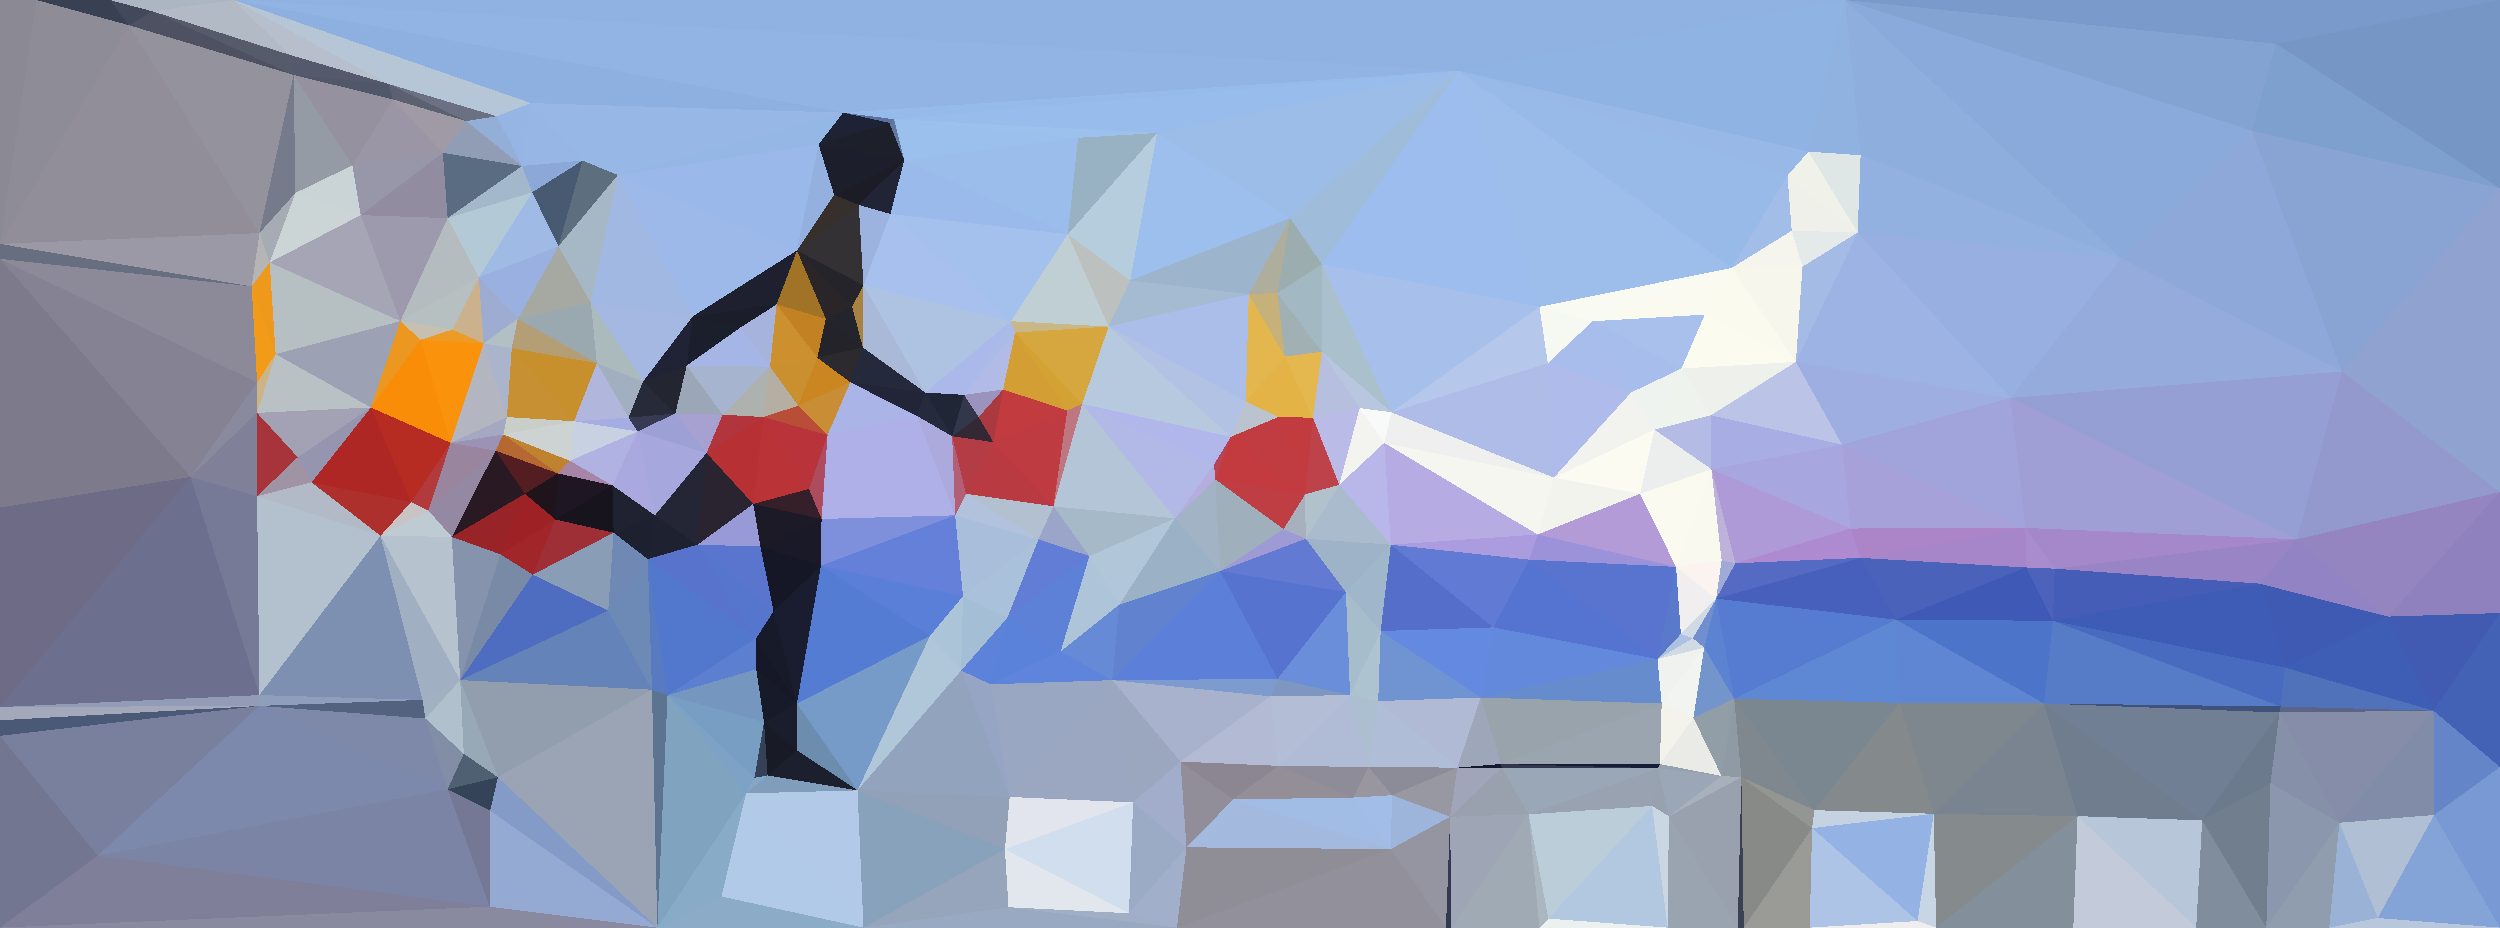 <?xml version="1.0" encoding="UTF-8"?> <svg xmlns="http://www.w3.org/2000/svg" width="4172" height="1548" shape-rendering="crispEdges"><polygon points="2054,729 2026,775 2028,800" style="fill:rgb(183,67,86)"></polygon><polygon points="2178,825 2133,696 2054,729" style="fill:rgb(193,60,65)"></polygon><polygon points="2028,800 2178,825 2054,729" style="fill:rgb(196,59,63)"></polygon><polygon points="2133,696 2079,670 2054,729" style="fill:rgb(187,196,206)"></polygon><polygon points="2054,729 1806,674 2026,775" style="fill:rgb(178,183,235)"></polygon><polygon points="2028,800 2142,883 2178,825" style="fill:rgb(190,62,67)"></polygon><polygon points="2178,825 2191,697 2133,696" style="fill:rgb(194,59,62)"></polygon><polygon points="2133,696 2144,595 2079,670" style="fill:rgb(227,179,71)"></polygon><polygon points="2142,883 2179,899 2178,825" style="fill:rgb(168,175,189)"></polygon><polygon points="2178,825 2235,809 2191,697" style="fill:rgb(189,66,73)"></polygon><polygon points="2179,899 2235,809 2178,825" style="fill:rgb(178,194,204)"></polygon><polygon points="2026,775 1961,865 2028,800" style="fill:rgb(180,173,222)"></polygon><polygon points="2028,800 2036,953 2142,883" style="fill:rgb(159,175,188)"></polygon><polygon points="2142,883 2036,953 2179,899" style="fill:rgb(158,154,213)"></polygon><polygon points="1806,674 1961,865 2026,775" style="fill:rgb(178,185,231)"></polygon><polygon points="1961,865 2036,953 2028,800" style="fill:rgb(162,179,197)"></polygon><polygon points="2191,697 2144,595 2133,696" style="fill:rgb(228,179,70)"></polygon><polygon points="2235,809 2269,681 2191,697" style="fill:rgb(186,188,231)"></polygon><polygon points="2191,697 2206,587 2144,595" style="fill:rgb(229,184,79)"></polygon><polygon points="2321,909 2310,739 2235,809" style="fill:rgb(185,183,233)"></polygon><polygon points="2235,809 2310,739 2269,681" style="fill:rgb(243,243,240)"></polygon><polygon points="2322,688 2206,587 2269,681" style="fill:rgb(184,199,223)"></polygon><polygon points="2269,681 2206,587 2191,697" style="fill:rgb(183,191,222)"></polygon><polygon points="2310,739 2322,688 2269,681" style="fill:rgb(248,249,249)"></polygon><polygon points="2036,953 2246,988 2179,899" style="fill:rgb(98,122,209)"></polygon><polygon points="2179,899 2321,909 2235,809" style="fill:rgb(171,187,206)"></polygon><polygon points="2246,988 2321,909 2179,899" style="fill:rgb(158,179,200)"></polygon><polygon points="2310,739 2593,797 2322,688" style="fill:rgb(240,239,240)"></polygon><polygon points="2144,595 2084,491 2079,670" style="fill:rgb(227,182,78)"></polygon><polygon points="1850,545 1806,674 2054,729" style="fill:rgb(183,201,222)"></polygon><polygon points="2132,489 2084,491 2144,595" style="fill:rgb(197,177,121)"></polygon><polygon points="2206,441 2132,489 2206,587" style="fill:rgb(162,184,194)"></polygon><polygon points="2206,587 2132,489 2144,595" style="fill:rgb(161,176,179)"></polygon><polygon points="1850,545 2054,729 2079,670" style="fill:rgb(177,194,228)"></polygon><polygon points="1758,845 1818,928 1961,865" style="fill:rgb(165,185,200)"></polygon><polygon points="1961,865 1868,1009 2036,953" style="fill:rgb(155,177,197)"></polygon><polygon points="2253,1160 2304,1053 2246,988" style="fill:rgb(166,189,204)"></polygon><polygon points="1818,928 1868,1009 1961,865" style="fill:rgb(177,199,217)"></polygon><polygon points="1674,650 1781,685 1694,555" style="fill:rgb(211,159,53)"></polygon><polygon points="1806,674 1758,845 1961,865" style="fill:rgb(181,197,216)"></polygon><polygon points="2084,491 1850,545 2079,670" style="fill:rgb(171,189,233)"></polygon><polygon points="1781,685 1758,845 1806,674" style="fill:rgb(190,119,129)"></polygon><polygon points="1818,928 1770,1087 1868,1009" style="fill:rgb(173,196,217)"></polygon><polygon points="2132,1133 2246,988 2036,953" style="fill:rgb(86,115,207)"></polygon><polygon points="2246,988 2304,1053 2321,909" style="fill:rgb(160,182,202)"></polygon><polygon points="2120,1162 2132,1133 1856,1135" style="fill:rgb(126,155,208)"></polygon><polygon points="2322,688 2206,441 2206,587" style="fill:rgb(170,192,205)"></polygon><polygon points="2132,489 2153,364 2084,491" style="fill:rgb(175,174,157)"></polygon><polygon points="2084,491 1886,468 1850,545" style="fill:rgb(164,187,210)"></polygon><polygon points="2153,364 1886,468 2084,491" style="fill:rgb(156,180,204)"></polygon><polygon points="1674,650 1658,738 1781,685" style="fill:rgb(194,60,63)"></polygon><polygon points="1612,824 1733,900 1758,845" style="fill:rgb(178,192,208)"></polygon><polygon points="1758,845 1733,900 1818,928" style="fill:rgb(154,165,201)"></polygon><polygon points="1856,1135 2132,1133 2036,953" style="fill:rgb(92,127,218)"></polygon><polygon points="2132,1133 2253,1160 2246,988" style="fill:rgb(106,142,218)"></polygon><polygon points="2120,1162 2253,1160 2132,1133" style="fill:rgb(125,151,193)"></polygon><polygon points="1770,1087 1856,1135 1868,1009" style="fill:rgb(103,138,214)"></polygon><polygon points="1868,1009 1856,1135 2036,953" style="fill:rgb(97,131,207)"></polygon><polygon points="2206,441 2153,364 2132,489" style="fill:rgb(156,173,176)"></polygon><polygon points="1781,685 1806,674 1694,555" style="fill:rgb(211,162,50)"></polygon><polygon points="1781,685 1658,738 1758,845" style="fill:rgb(189,59,65)"></polygon><polygon points="1694,555 1806,674 1850,545" style="fill:rgb(213,167,62)"></polygon><polygon points="2253,1160 2300,1170 2304,1053" style="fill:rgb(173,195,207)"></polygon><polygon points="2304,1053 2492,1047 2321,909" style="fill:rgb(85,110,202)"></polygon><polygon points="2284,1280 2300,1170 2253,1160" style="fill:rgb(172,191,208)"></polygon><polygon points="1681,1031 1770,1087 1818,928" style="fill:rgb(93,129,214)"></polygon><polygon points="1681,1031 1818,928 1733,900" style="fill:rgb(98,125,214)"></polygon><polygon points="1687,536 1694,555 1850,545" style="fill:rgb(201,183,136)"></polygon><polygon points="1674,650 1633,696 1658,738" style="fill:rgb(170,57,64)"></polygon><polygon points="1607,995 1681,1031 1733,900" style="fill:rgb(169,193,219)"></polygon><polygon points="1609,659 1633,696 1674,650" style="fill:rgb(155,147,189)"></polygon><polygon points="1782,391 1687,536 1850,545" style="fill:rgb(191,207,211)"></polygon><polygon points="1694,555 1609,659 1674,650" style="fill:rgb(178,187,230)"></polygon><polygon points="1782,391 1850,545 1886,468" style="fill:rgb(188,193,192)"></polygon><polygon points="1612,824 1758,845 1658,738" style="fill:rgb(185,59,65)"></polygon><polygon points="1589,728 1612,824 1658,738" style="fill:rgb(180,60,68)"></polygon><polygon points="2471,1164 2492,1047 2304,1053" style="fill:rgb(99,137,224)"></polygon><polygon points="2321,909 2566,892 2310,739" style="fill:rgb(182,172,227)"></polygon><polygon points="2322,688 2569,512 2206,441" style="fill:rgb(166,191,235)"></polygon><polygon points="2492,1047 2552,934 2321,909" style="fill:rgb(97,122,212)"></polygon><polygon points="2206,441 2434,118 2153,364" style="fill:rgb(159,189,218)"></polygon><polygon points="2552,934 2566,892 2321,909" style="fill:rgb(171,155,223)"></polygon><polygon points="1687,536 1609,659 1694,555" style="fill:rgb(171,187,232)"></polygon><polygon points="1633,696 1589,728 1658,738" style="fill:rgb(52,40,53)"></polygon><polygon points="1970,1271 2133,1278 2120,1162" style="fill:rgb(179,187,212)"></polygon><polygon points="2120,1162 2133,1278 2253,1160" style="fill:rgb(180,189,214)"></polygon><polygon points="2300,1170 2471,1164 2304,1053" style="fill:rgb(112,148,209)"></polygon><polygon points="1931,222 1782,391 1886,468" style="fill:rgb(181,205,221)"></polygon><polygon points="1589,728 1594,860 1612,824" style="fill:rgb(179,95,119)"></polygon><polygon points="1612,824 1594,860 1733,900" style="fill:rgb(178,194,221)"></polygon><polygon points="1891,1339 1970,1271 1856,1135" style="fill:rgb(155,166,191)"></polygon><polygon points="1856,1135 1970,1271 2120,1162" style="fill:rgb(168,178,205)"></polygon><polygon points="1653,1142 1856,1135 1770,1087" style="fill:rgb(95,132,219)"></polygon><polygon points="2566,892 2593,797 2310,739" style="fill:rgb(245,246,240)"></polygon><polygon points="1609,659 1589,728 1633,696" style="fill:rgb(50,55,75)"></polygon><polygon points="2593,797 2583,606 2322,688" style="fill:rgb(175,188,232)"></polygon><polygon points="1594,860 1607,995 1733,900" style="fill:rgb(168,190,219)"></polygon><polygon points="1681,1031 1653,1142 1770,1087" style="fill:rgb(91,130,219)"></polygon><polygon points="2133,1278 2284,1280 2253,1160" style="fill:rgb(176,187,214)"></polygon><polygon points="2432,1281 2471,1164 2300,1170" style="fill:rgb(176,186,212)"></polygon><polygon points="2797,946 2566,892 2552,934" style="fill:rgb(155,146,218)"></polygon><polygon points="2583,606 2569,512 2322,688" style="fill:rgb(181,200,235)"></polygon><polygon points="1970,1271 2058,1334 2133,1278" style="fill:rgb(139,134,146)"></polygon><polygon points="2133,1278 2258,1331 2284,1280" style="fill:rgb(143,140,153)"></polygon><polygon points="1687,536 1544,655 1609,659" style="fill:rgb(171,185,234)"></polygon><polygon points="1609,659 1544,655 1589,728" style="fill:rgb(33,38,55)"></polygon><polygon points="1589,728 1530,694 1594,860" style="fill:rgb(172,169,221)"></polygon><polygon points="1370,944 1552,1061 1607,995" style="fill:rgb(89,127,216)"></polygon><polygon points="1440,580 1544,655 1441,476" style="fill:rgb(171,185,217)"></polygon><polygon points="1604,1119 1653,1142 1681,1031" style="fill:rgb(93,130,217)"></polygon><polygon points="1970,1271 1980,1414 2058,1334" style="fill:rgb(145,141,153)"></polygon><polygon points="1544,655 1530,694 1589,728" style="fill:rgb(38,42,61)"></polygon><polygon points="2058,1334 2258,1331 2133,1278" style="fill:rgb(148,143,151)"></polygon><polygon points="2284,1280 2432,1281 2300,1170" style="fill:rgb(176,189,214)"></polygon><polygon points="2434,118 1931,222 2153,364" style="fill:rgb(155,189,232)"></polygon><polygon points="2153,364 1931,222 1886,468" style="fill:rgb(157,191,237)"></polygon><polygon points="1441,476 1544,655 1687,536" style="fill:rgb(174,194,226)"></polygon><polygon points="1685,1330 1891,1339 1856,1135" style="fill:rgb(155,167,192)"></polygon><polygon points="2058,1334 2321,1417 2258,1331" style="fill:rgb(161,188,229)"></polygon><polygon points="1552,1061 1604,1119 1607,995" style="fill:rgb(171,196,216)"></polygon><polygon points="1607,995 1604,1119 1681,1031" style="fill:rgb(164,190,214)"></polygon><polygon points="1653,1142 1685,1330 1856,1135" style="fill:rgb(154,167,195)"></polygon><polygon points="2258,1331 2323,1327 2284,1280" style="fill:rgb(153,150,160)"></polygon><polygon points="2323,1327 2432,1281 2284,1280" style="fill:rgb(140,140,153)"></polygon><polygon points="2766,1100 2552,934 2492,1047" style="fill:rgb(85,116,209)"></polygon><polygon points="1370,944 1607,995 1594,860" style="fill:rgb(100,128,216)"></polygon><polygon points="2583,606 2658,536 2569,512" style="fill:rgb(246,248,242)"></polygon><polygon points="2569,512 2434,118 2206,441" style="fill:rgb(156,189,237)"></polygon><polygon points="2722,655 2658,536 2583,606" style="fill:rgb(169,189,236)"></polygon><polygon points="1931,222 1799,230 1782,391" style="fill:rgb(152,177,195)"></polygon><polygon points="1884,1524 1980,1414 1891,1339" style="fill:rgb(155,171,197)"></polygon><polygon points="1891,1339 1980,1414 1970,1271" style="fill:rgb(161,173,202)"></polygon><polygon points="2321,1417 2420,1363 2323,1327" style="fill:rgb(157,181,218)"></polygon><polygon points="2506,1281 2505,1275 2432,1281" style="fill:rgb(21,26,48)"></polygon><polygon points="2432,1281 2505,1275 2471,1164" style="fill:rgb(158,167,186)"></polygon><polygon points="2737,824 2593,797 2566,892" style="fill:rgb(243,243,237)"></polygon><polygon points="2761,717 2722,655 2593,797" style="fill:rgb(242,242,239)"></polygon><polygon points="2593,797 2722,655 2583,606" style="fill:rgb(174,187,235)"></polygon><polygon points="2737,824 2566,892 2797,946" style="fill:rgb(179,155,216)"></polygon><polygon points="2797,946 2552,934 2766,1100" style="fill:rgb(88,116,206)"></polygon><polygon points="2420,1363 2506,1281 2432,1281" style="fill:rgb(160,165,185)"></polygon><polygon points="2766,1100 2492,1047 2471,1164" style="fill:rgb(98,137,220)"></polygon><polygon points="2420,1363 2432,1281 2323,1327" style="fill:rgb(152,152,162)"></polygon><polygon points="2321,1417 2323,1327 2258,1331" style="fill:rgb(162,190,232)"></polygon><polygon points="2737,824 2761,717 2593,797" style="fill:rgb(251,251,242)"></polygon><polygon points="2722,655 2806,615 2658,536" style="fill:rgb(167,189,235)"></polygon><polygon points="1980,1414 2321,1417 2058,1334" style="fill:rgb(164,185,222)"></polygon><polygon points="1441,476 1687,536 1486,357" style="fill:rgb(167,192,237)"></polygon><polygon points="1544,655 1419,638 1530,694" style="fill:rgb(33,37,55)"></polygon><polygon points="1530,694 1371,866 1594,860" style="fill:rgb(176,176,232)"></polygon><polygon points="1677,1417 1685,1330 1431,1319" style="fill:rgb(146,160,184)"></polygon><polygon points="1604,1119 1685,1330 1653,1142" style="fill:rgb(151,165,196)"></polygon><polygon points="1440,580 1419,638 1544,655" style="fill:rgb(36,42,59)"></polygon><polygon points="1332,677 1381,726 1419,638" style="fill:rgb(201,141,53)"></polygon><polygon points="1419,638 1381,726 1530,694" style="fill:rgb(171,180,230)"></polygon><polygon points="1431,1319 1685,1330 1604,1119" style="fill:rgb(145,163,189)"></polygon><polygon points="1486,357 1687,536 1782,391" style="fill:rgb(164,192,236)"></polygon><polygon points="1440,580 1364,597 1419,638" style="fill:rgb(44,41,47)"></polygon><polygon points="1441,476 1422,512 1440,580" style="fill:rgb(168,130,65)"></polygon><polygon points="1381,726 1371,866 1530,694" style="fill:rgb(174,176,231)"></polygon><polygon points="2766,1100 2471,1164 2773,1174" style="fill:rgb(103,140,205)"></polygon><polygon points="2737,824 2856,783 2761,717" style="fill:rgb(236,238,237)"></polygon><polygon points="2855,693 2806,615 2761,717" style="fill:rgb(239,243,237)"></polygon><polygon points="2761,717 2806,615 2722,655" style="fill:rgb(239,243,239)"></polygon><polygon points="1371,866 1370,944 1594,860" style="fill:rgb(126,144,220)"></polygon><polygon points="2420,1363 2551,1359 2506,1281" style="fill:rgb(154,161,174)"></polygon><polygon points="2767,1282 2770,1275 2505,1275" style="fill:rgb(21,30,55)"></polygon><polygon points="2422,1548 2551,1359 2420,1363" style="fill:rgb(158,165,180)"></polygon><polygon points="1509,267 1486,357 1782,391" style="fill:rgb(153,186,234)"></polygon><polygon points="1378,532 1440,580 1422,512" style="fill:rgb(36,36,44)"></polygon><polygon points="1381,726 1350,816 1371,866" style="fill:rgb(172,76,94)"></polygon><polygon points="1371,866 1269,912 1370,944" style="fill:rgb(25,25,39)"></polygon><polygon points="1274,696 1350,816 1381,726" style="fill:rgb(184,52,58)"></polygon><polygon points="2773,1174 2471,1164 2505,1275" style="fill:rgb(153,163,172)"></polygon><polygon points="2890,447 2569,512 2658,536" style="fill:rgb(249,250,242)"></polygon><polygon points="2890,447 2434,118 2569,512" style="fill:rgb(157,189,235)"></polygon><polygon points="1931,222 1492,199 1799,230" style="fill:rgb(156,193,237)"></polygon><polygon points="1378,532 1422,512 1330,418" style="fill:rgb(41,37,40)"></polygon><polygon points="1378,532 1364,597 1440,580" style="fill:rgb(37,35,42)"></polygon><polygon points="1296,508 1378,532 1330,418" style="fill:rgb(160,115,39)"></polygon><polygon points="1431,1319 1604,1119 1552,1061" style="fill:rgb(175,199,217)"></polygon><polygon points="1685,1330 1677,1417 1891,1339" style="fill:rgb(227,229,238)"></polygon><polygon points="1980,1414 1964,1548 2321,1417" style="fill:rgb(143,141,150)"></polygon><polygon points="1274,696 1332,677 1285,612" style="fill:rgb(180,174,163)"></polygon><polygon points="1364,597 1332,677 1419,638" style="fill:rgb(204,134,33)"></polygon><polygon points="2873,935 2856,783 2797,946" style="fill:rgb(249,249,239)"></polygon><polygon points="2797,946 2856,783 2737,824" style="fill:rgb(250,250,240)"></polygon><polygon points="2825,1065 2805,1058 2766,1100" style="fill:rgb(173,193,225)"></polygon><polygon points="2766,1100 2805,1058 2797,946" style="fill:rgb(91,121,202)"></polygon><polygon points="1677,1417 1884,1524 1891,1339" style="fill:rgb(208,222,237)"></polygon><polygon points="2856,783 2855,693 2761,717" style="fill:rgb(180,187,229)"></polygon><polygon points="1884,1524 1964,1548 1980,1414" style="fill:rgb(161,175,202)"></polygon><polygon points="2321,1417 2413,1548 2420,1363" style="fill:rgb(148,149,160)"></polygon><polygon points="1492,199 1509,267 1799,230" style="fill:rgb(156,192,238)"></polygon><polygon points="1799,230 1509,267 1782,391" style="fill:rgb(154,189,236)"></polygon><polygon points="1486,357 1433,342 1441,476" style="fill:rgb(155,179,222)"></polygon><polygon points="2770,1275 2773,1174 2505,1275" style="fill:rgb(154,165,175)"></polygon><polygon points="2844,1081 2825,1065 2766,1100" style="fill:rgb(208,218,229)"></polygon><polygon points="2805,1058 2864,999 2797,946" style="fill:rgb(240,238,238)"></polygon><polygon points="1509,267 1433,342 1486,357" style="fill:rgb(32,36,52)"></polygon><polygon points="1285,612 1332,677 1364,597" style="fill:rgb(202,144,47)"></polygon><polygon points="2997,604 2845,525 2806,615" style="fill:rgb(251,251,240)"></polygon><polygon points="2806,615 2845,525 2658,536" style="fill:rgb(170,192,236)"></polygon><polygon points="2864,999 2873,935 2797,946" style="fill:rgb(250,243,240)"></polygon><polygon points="3074,742 2997,604 2855,693" style="fill:rgb(187,196,230)"></polygon><polygon points="2997,604 2890,447 2845,525" style="fill:rgb(251,250,238)"></polygon><polygon points="2825,1065 2864,999 2805,1058" style="fill:rgb(208,218,230)"></polygon><polygon points="2844,1081 2864,999 2825,1065" style="fill:rgb(113,142,207)"></polygon><polygon points="2773,1174 2844,1081 2766,1100" style="fill:rgb(239,242,239)"></polygon><polygon points="1285,612 1364,597 1296,508" style="fill:rgb(204,145,46)"></polygon><polygon points="1332,677 1274,696 1381,726" style="fill:rgb(185,77,55)"></polygon><polygon points="1257,841 1269,912 1371,866" style="fill:rgb(29,26,39)"></polygon><polygon points="3088,882 2896,940 3105,931" style="fill:rgb(174,139,208)"></polygon><polygon points="2864,999 2896,940 2873,935" style="fill:rgb(159,170,215)"></polygon><polygon points="2873,935 2896,940 2856,783" style="fill:rgb(190,177,218)"></polygon><polygon points="1296,508 1364,597 1378,532" style="fill:rgb(194,129,34)"></polygon><polygon points="1964,1548 2413,1548 2321,1417" style="fill:rgb(146,145,155)"></polygon><polygon points="2767,1282 2505,1275 2506,1281" style="fill:rgb(51,55,77)"></polygon><polygon points="1257,841 1371,866 1350,816" style="fill:rgb(53,32,42)"></polygon><polygon points="1370,944 1330,1174 1552,1061" style="fill:rgb(85,124,211)"></polygon><polygon points="1269,912 1291,1020 1370,944" style="fill:rgb(22,23,38)"></polygon><polygon points="2413,1548 2422,1548 2420,1363" style="fill:rgb(51,57,82)"></polygon><polygon points="1509,267 1392,325 1433,342" style="fill:rgb(27,28,38)"></polygon><polygon points="1433,342 1330,418 1441,476" style="fill:rgb(51,49,52)"></polygon><polygon points="1274,696 1257,841 1350,816" style="fill:rgb(185,51,55)"></polygon><polygon points="2434,118 1492,199 1931,222" style="fill:rgb(152,188,235)"></polygon><polygon points="1509,267 1366,241 1392,325" style="fill:rgb(28,30,43)"></polygon><polygon points="1492,199 1484,205 1509,267" style="fill:rgb(97,119,159)"></polygon><polygon points="1441,1548 1683,1514 1677,1417" style="fill:rgb(150,165,188)"></polygon><polygon points="1677,1417 1683,1514 1884,1524" style="fill:rgb(226,231,237)"></polygon><polygon points="1884,1524 1683,1514 1964,1548" style="fill:rgb(160,174,198)"></polygon><polygon points="2773,1174 2826,1198 2844,1081" style="fill:rgb(241,244,240)"></polygon><polygon points="2767,1282 2506,1281 2551,1359" style="fill:rgb(154,167,183)"></polygon><polygon points="1330,418 1422,512 1441,476" style="fill:rgb(37,36,42)"></polygon><polygon points="1285,612 1206,692 1274,696" style="fill:rgb(174,178,175)"></polygon><polygon points="1274,696 1179,756 1257,841" style="fill:rgb(183,48,51)"></polygon><polygon points="2757,1345 2767,1282 2551,1359" style="fill:rgb(152,162,176)"></polygon><polygon points="1392,325 1330,418 1433,342" style="fill:rgb(55,47,43)"></polygon><polygon points="2894,1166 2826,1198 2873,1295" style="fill:rgb(145,158,168)"></polygon><polygon points="2770,1275 2826,1198 2773,1174" style="fill:rgb(243,243,236)"></polygon><polygon points="2844,1081 2894,1166 2864,999" style="fill:rgb(92,130,210)"></polygon><polygon points="1330,1174 1431,1319 1552,1061" style="fill:rgb(118,155,200)"></polygon><polygon points="1291,1020 1330,1174 1370,944" style="fill:rgb(25,29,47)"></polygon><polygon points="2997,604 2806,615 2855,693" style="fill:rgb(237,240,235)"></polygon><polygon points="2845,525 2890,447 2658,536" style="fill:rgb(250,250,240)"></polygon><polygon points="2584,1533 2757,1345 2551,1359" style="fill:rgb(187,205,217)"></polygon><polygon points="2767,1282 2873,1295 2770,1275" style="fill:rgb(152,162,174)"></polygon><polygon points="1164,909 1262,1065 1291,1020" style="fill:rgb(86,118,206)"></polygon><polygon points="1291,1020 1262,1065 1330,1174" style="fill:rgb(23,26,41)"></polygon><polygon points="1164,909 1291,1020 1269,912" style="fill:rgb(90,117,206)"></polygon><polygon points="1156,528 1296,508 1330,418" style="fill:rgb(30,32,47)"></polygon><polygon points="1156,528 1235,547 1296,508" style="fill:rgb(27,29,43)"></polygon><polygon points="1296,508 1235,547 1285,612" style="fill:rgb(166,179,221)"></polygon><polygon points="1257,841 1164,909 1269,912" style="fill:rgb(151,154,214)"></polygon><polygon points="1146,610 1206,692 1285,612" style="fill:rgb(167,180,208)"></polygon><polygon points="2873,1295 2826,1198 2770,1275" style="fill:rgb(234,235,231)"></polygon><polygon points="2826,1198 2894,1166 2844,1081" style="fill:rgb(116,149,203)"></polygon><polygon points="1114,1160 1262,1117 1262,1065" style="fill:rgb(92,127,207)"></polygon><polygon points="1262,1065 1262,1117 1330,1174" style="fill:rgb(22,24,39)"></polygon><polygon points="1330,1174 1330,1252 1431,1319" style="fill:rgb(109,141,175)"></polygon><polygon points="1275,1205 1330,1252 1330,1174" style="fill:rgb(26,29,43)"></polygon><polygon points="1431,1319 1441,1548 1677,1417" style="fill:rgb(135,162,186)"></polygon><polygon points="2569,1548 2584,1533 2551,1359" style="fill:rgb(170,182,192)"></polygon><polygon points="2422,1548 2569,1548 2551,1359" style="fill:rgb(160,170,180)"></polygon><polygon points="1484,205 1366,241 1509,267" style="fill:rgb(29,31,43)"></polygon><polygon points="1392,325 1366,241 1330,418" style="fill:rgb(147,176,222)"></polygon><polygon points="1407,188 1366,241 1484,205" style="fill:rgb(29,34,52)"></polygon><polygon points="2906,1297 3024,1382 3028,1352" style="fill:rgb(147,150,147)"></polygon><polygon points="2783,1548 2785,1362 2757,1345" style="fill:rgb(202,215,226)"></polygon><polygon points="2757,1345 2785,1362 2767,1282" style="fill:rgb(151,161,176)"></polygon><polygon points="2434,118 1407,188 1492,199" style="fill:rgb(150,186,234)"></polygon><polygon points="1492,199 1407,188 1484,205" style="fill:rgb(92,113,157)"></polygon><polygon points="1127,690 1179,756 1206,692" style="fill:rgb(167,161,209)"></polygon><polygon points="1206,692 1179,756 1274,696" style="fill:rgb(178,53,61)"></polygon><polygon points="1259,1298 1114,1160 1245,1324" style="fill:rgb(125,162,197)"></polygon><polygon points="1262,1117 1275,1205 1330,1174" style="fill:rgb(23,26,40)"></polygon><polygon points="3074,742 2856,783 3088,882" style="fill:rgb(168,166,222)"></polygon><polygon points="3074,742 2855,693 2856,783" style="fill:rgb(168,174,227)"></polygon><polygon points="1179,756 1164,909 1257,841" style="fill:rgb(42,36,49)"></polygon><polygon points="2785,1362 2873,1295 2767,1282" style="fill:rgb(155,167,183)"></polygon><polygon points="3088,882 2856,783 2896,940" style="fill:rgb(173,154,215)"></polygon><polygon points="2906,1297 2873,1295 2785,1362" style="fill:rgb(167,176,187)"></polygon><polygon points="1259,1298 1281,1294 1275,1205" style="fill:rgb(53,65,87)"></polygon><polygon points="1275,1205 1281,1294 1330,1252" style="fill:rgb(24,26,38)"></polygon><polygon points="1330,1252 1281,1294 1431,1319" style="fill:rgb(28,31,45)"></polygon><polygon points="1235,547 1146,610 1285,612" style="fill:rgb(165,181,229)"></polygon><polygon points="1179,756 1093,860 1164,909" style="fill:rgb(36,38,54)"></polygon><polygon points="1156,528 1146,610 1235,547" style="fill:rgb(27,30,43)"></polygon><polygon points="2783,1548 2757,1345 2584,1533" style="fill:rgb(177,200,224)"></polygon><polygon points="2873,1295 2906,1297 2894,1166" style="fill:rgb(143,154,165)"></polygon><polygon points="1146,610 1127,690 1206,692" style="fill:rgb(155,167,183)"></polygon><polygon points="1031,292 1156,528 1330,418" style="fill:rgb(157,185,234)"></polygon><polygon points="1146,610 1073,637 1127,690" style="fill:rgb(35,37,49)"></polygon><polygon points="1259,1298 1275,1205 1114,1160" style="fill:rgb(120,159,195)"></polygon><polygon points="1245,1324 1441,1548 1431,1319" style="fill:rgb(178,202,232)"></polygon><polygon points="2997,604 3008,445 2890,447" style="fill:rgb(246,246,236)"></polygon><polygon points="2890,447 2983,293 2434,118" style="fill:rgb(152,186,233)"></polygon><polygon points="3008,445 2990,385 2890,447" style="fill:rgb(245,245,237)"></polygon><polygon points="2896,940 2864,999 3105,931" style="fill:rgb(85,107,195)"></polygon><polygon points="2997,604 3100,388 3008,445" style="fill:rgb(164,187,230)"></polygon><polygon points="1064,720 1093,860 1179,756" style="fill:rgb(166,168,221)"></polygon><polygon points="1164,909 1081,933 1262,1065" style="fill:rgb(87,115,203)"></polygon><polygon points="1064,720 1179,756 1127,690" style="fill:rgb(156,160,213)"></polygon><polygon points="3105,931 2864,999 3164,1034" style="fill:rgb(71,96,188)"></polygon><polygon points="1245,1324 1431,1319 1281,1294" style="fill:rgb(128,158,187)"></polygon><polygon points="1683,1514 1441,1548 1964,1548" style="fill:rgb(154,169,194)"></polygon><polygon points="1114,1160 1275,1205 1262,1117" style="fill:rgb(117,151,191)"></polygon><polygon points="1259,1298 1245,1324 1281,1294" style="fill:rgb(133,167,198)"></polygon><polygon points="2983,293 2990,385 3100,388" style="fill:rgb(239,240,234)"></polygon><polygon points="3018,253 2983,293 3100,388" style="fill:rgb(240,241,232)"></polygon><polygon points="2990,385 2983,293 2890,447" style="fill:rgb(162,189,231)"></polygon><polygon points="1093,860 1081,933 1164,909" style="fill:rgb(30,33,48)"></polygon><polygon points="3164,1034 2864,999 2894,1166" style="fill:rgb(85,124,209)"></polygon><polygon points="3380,881 3355,664 3074,742" style="fill:rgb(161,164,219)"></polygon><polygon points="996,606 1073,637 986,505" style="fill:rgb(171,186,189)"></polygon><polygon points="1156,528 1073,637 1146,610" style="fill:rgb(31,35,53)"></polygon><polygon points="1093,860 1024,889 1081,933" style="fill:rgb(29,32,46)"></polygon><polygon points="1049,697 1064,720 1127,690" style="fill:rgb(55,58,83)"></polygon><polygon points="2569,1548 2783,1548 2584,1533" style="fill:rgb(235,241,239)"></polygon><polygon points="2906,1297 3028,1352 2894,1166" style="fill:rgb(127,136,142)"></polygon><polygon points="1073,637 1049,697 1127,690" style="fill:rgb(39,42,57)"></polygon><polygon points="1064,720 1022,810 1093,860" style="fill:rgb(169,169,224)"></polygon><polygon points="1081,933 1114,1160 1262,1065" style="fill:rgb(82,120,206)"></polygon><polygon points="1081,933 1088,1151 1114,1160" style="fill:rgb(87,122,192)"></polygon><polygon points="1114,1160 1097,1548 1245,1324" style="fill:rgb(128,164,192)"></polygon><polygon points="1245,1324 1204,1496 1441,1548" style="fill:rgb(177,202,231)"></polygon><polygon points="1015,1019 1088,1151 1081,933" style="fill:rgb(109,137,181)"></polygon><polygon points="3100,388 2990,385 3008,445" style="fill:rgb(228,233,233)"></polygon><polygon points="2983,293 3018,253 2434,118" style="fill:rgb(152,185,231)"></polygon><polygon points="3100,388 2997,604 3355,664" style="fill:rgb(157,179,227)"></polygon><polygon points="951,769 1022,810 1064,720" style="fill:rgb(176,179,226)"></polygon><polygon points="1022,810 1024,889 1093,860" style="fill:rgb(32,34,49)"></polygon><polygon points="3355,664 2997,604 3074,742" style="fill:rgb(159,174,225)"></polygon><polygon points="3024,1382 2906,1297 2910,1548" style="fill:rgb(136,138,136)"></polygon><polygon points="889,959 1015,1019 1024,889" style="fill:rgb(137,157,183)"></polygon><polygon points="1024,889 1015,1019 1081,933" style="fill:rgb(112,136,180)"></polygon><polygon points="3170,1173 3164,1034 2894,1166" style="fill:rgb(94,135,212)"></polygon><polygon points="3380,881 3074,742 3088,882" style="fill:rgb(167,161,218)"></polygon><polygon points="1073,637 996,606 1049,697" style="fill:rgb(162,175,193)"></polygon><polygon points="1049,697 958,703 1064,720" style="fill:rgb(166,173,226)"></polygon><polygon points="1022,810 927,867 1024,889" style="fill:rgb(24,20,29)"></polygon><polygon points="986,505 1073,637 1156,528" style="fill:rgb(164,184,225)"></polygon><polygon points="986,505 1156,528 1031,292" style="fill:rgb(161,185,226)"></polygon><polygon points="2900,1548 2906,1297 2785,1362" style="fill:rgb(152,161,173)"></polygon><polygon points="3028,1352 3170,1173 2894,1166" style="fill:rgb(123,135,144)"></polygon><polygon points="2783,1548 2900,1548 2785,1362" style="fill:rgb(154,164,176)"></polygon><polygon points="2900,1548 2910,1548 2906,1297" style="fill:rgb(58,65,82)"></polygon><polygon points="996,606 958,703 1049,697" style="fill:rgb(177,182,221)"></polygon><polygon points="1097,1548 1204,1496 1245,1324" style="fill:rgb(136,171,200)"></polygon><polygon points="1097,1548 1114,1160 1088,1151" style="fill:rgb(93,116,145)"></polygon><polygon points="1031,292 1330,418 1366,241" style="fill:rgb(154,185,234)"></polygon><polygon points="854,581 846,696 958,703" style="fill:rgb(198,144,51)"></polygon><polygon points="958,703 951,769 1064,720" style="fill:rgb(200,209,225)"></polygon><polygon points="3540,431 3105,259 3100,388" style="fill:rgb(146,176,224)"></polygon><polygon points="3100,388 3105,259 3018,253" style="fill:rgb(222,230,230)"></polygon><polygon points="3018,253 3079,0 2434,118" style="fill:rgb(143,179,226)"></polygon><polygon points="3227,1358 3028,1352 3024,1382" style="fill:rgb(197,210,225)"></polygon><polygon points="3227,1358 3170,1173 3028,1352" style="fill:rgb(132,138,140)"></polygon><polygon points="951,769 931,790 1022,810" style="fill:rgb(166,133,166)"></polygon><polygon points="840,725 931,790 951,769" style="fill:rgb(191,131,48)"></polygon><polygon points="876,824 931,790 827,752" style="fill:rgb(83,29,34)"></polygon><polygon points="931,790 927,867 1022,810" style="fill:rgb(30,23,35)"></polygon><polygon points="768,1135 831,1297 1088,1151" style="fill:rgb(146,157,173)"></polygon><polygon points="1407,188 1031,292 1366,241" style="fill:rgb(149,183,230)"></polygon><polygon points="2910,1548 3020,1548 3024,1382" style="fill:rgb(154,155,150)"></polygon><polygon points="876,824 927,867 931,790" style="fill:rgb(31,20,28)"></polygon><polygon points="835,925 889,959 927,867" style="fill:rgb(160,38,42)"></polygon><polygon points="927,867 889,959 1024,889" style="fill:rgb(159,47,55)"></polygon><polygon points="951,769 958,703 840,725" style="fill:rgb(205,211,211)"></polygon><polygon points="958,703 996,606 854,581" style="fill:rgb(199,144,45)"></polygon><polygon points="1031,292 932,411 986,505" style="fill:rgb(166,184,197)"></polygon><polygon points="886,172 972,268 1031,292" style="fill:rgb(151,183,230)"></polygon><polygon points="1031,292 972,268 932,411" style="fill:rgb(93,111,127)"></polygon><polygon points="864,532 986,505 932,411" style="fill:rgb(166,168,162)"></polygon><polygon points="864,532 996,606 986,505" style="fill:rgb(154,168,175)"></polygon><polygon points="876,824 835,925 927,867" style="fill:rgb(157,33,37)"></polygon><polygon points="846,696 840,725 958,703" style="fill:rgb(202,206,201)"></polygon><polygon points="799,463 864,532 932,411" style="fill:rgb(154,176,224)"></polygon><polygon points="752,739 827,752 840,725" style="fill:rgb(155,146,182)"></polygon><polygon points="864,532 854,581 996,606" style="fill:rgb(180,158,118)"></polygon><polygon points="831,1297 1097,1548 1088,1151" style="fill:rgb(154,164,181)"></polygon><polygon points="1204,1496 1097,1548 1441,1548" style="fill:rgb(140,171,198)"></polygon><polygon points="3105,259 3079,0 3018,253" style="fill:rgb(144,178,224)"></polygon><polygon points="648,140 886,172 390,0" style="fill:rgb(183,198,215)"></polygon><polygon points="754,896 835,925 876,824" style="fill:rgb(153,36,40)"></polygon><polygon points="768,1135 1088,1151 1015,1019" style="fill:rgb(100,131,184)"></polygon><polygon points="752,739 840,725 846,696" style="fill:rgb(164,168,192)"></polygon><polygon points="840,725 827,752 931,790" style="fill:rgb(181,104,49)"></polygon><polygon points="3380,881 3105,931 3381,947" style="fill:rgb(166,133,200)"></polygon><polygon points="3380,881 3088,882 3105,931" style="fill:rgb(171,133,199)"></polygon><polygon points="3105,259 3540,431 3079,0" style="fill:rgb(142,175,222)"></polygon><polygon points="3200,1537 3227,1358 3024,1382" style="fill:rgb(149,178,229)"></polygon><polygon points="3381,947 3105,931 3164,1034" style="fill:rgb(74,98,186)"></polygon><polygon points="972,268 888,321 932,411" style="fill:rgb(71,90,114)"></polygon><polygon points="864,532 807,573 854,581" style="fill:rgb(178,192,198)"></polygon><polygon points="854,581 807,573 846,696" style="fill:rgb(170,180,202)"></polygon><polygon points="3381,947 3164,1034 3426,1036" style="fill:rgb(62,90,182)"></polygon><polygon points="799,463 807,573 864,532" style="fill:rgb(157,172,208)"></polygon><polygon points="827,752 754,896 876,824" style="fill:rgb(40,25,34)"></polygon><polygon points="3429,949 3381,947 3426,1036" style="fill:rgb(77,98,187)"></polygon><polygon points="972,268 871,277 888,321" style="fill:rgb(139,168,214)"></polygon><polygon points="888,321 799,463 932,411" style="fill:rgb(159,186,228)"></polygon><polygon points="886,172 871,277 972,268" style="fill:rgb(151,182,229)"></polygon><polygon points="747,364 799,463 888,321" style="fill:rgb(180,201,214)"></polygon><polygon points="702,567 752,739 807,573" style="fill:rgb(250,147,11)"></polygon><polygon points="807,573 752,739 846,696" style="fill:rgb(179,182,192)"></polygon><polygon points="768,1135 1015,1019 889,959" style="fill:rgb(78,109,193)"></polygon><polygon points="715,852 754,896 827,752" style="fill:rgb(149,136,162)"></polygon><polygon points="3020,1548 3200,1537 3024,1382" style="fill:rgb(173,196,230)"></polygon><polygon points="3426,1036 3164,1034 3411,1174" style="fill:rgb(76,116,201)"></polygon><polygon points="3164,1034 3170,1173 3411,1174" style="fill:rgb(94,134,210)"></polygon><polygon points="3381,947 3429,949 3380,881" style="fill:rgb(168,140,205)"></polygon><polygon points="3380,881 3833,900 3355,664" style="fill:rgb(159,158,213)"></polygon><polygon points="1407,188 886,172 1031,292" style="fill:rgb(151,184,231)"></polygon><polygon points="871,277 747,364 888,321" style="fill:rgb(164,184,203)"></polygon><polygon points="648,140 390,0 482,91" style="fill:rgb(183,191,205)"></polygon><polygon points="799,463 755,550 807,573" style="fill:rgb(203,177,140)"></polygon><polygon points="702,567 755,550 668,536" style="fill:rgb(199,192,177)"></polygon><polygon points="3411,1174 3170,1173 3227,1358" style="fill:rgb(126,135,142)"></polygon><polygon points="768,1135 889,959 835,925" style="fill:rgb(121,138,166)"></polygon><polygon points="754,896 768,1135 835,925" style="fill:rgb(134,147,173)"></polygon><polygon points="3020,1548 3231,1548 3200,1537" style="fill:rgb(239,237,237)"></polygon><polygon points="3200,1537 3231,1548 3227,1358" style="fill:rgb(199,213,228)"></polygon><polygon points="752,739 715,852 827,752" style="fill:rgb(153,133,157)"></polygon><polygon points="635,894 705,1168 768,1135" style="fill:rgb(160,176,194)"></polygon><polygon points="686,838 715,852 752,739" style="fill:rgb(179,58,60)"></polygon><polygon points="3467,1362 3411,1174 3227,1358" style="fill:rgb(122,131,144)"></polygon><polygon points="886,172 829,194 871,277" style="fill:rgb(150,181,228)"></polygon><polygon points="747,1317 818,1353 831,1297" style="fill:rgb(53,67,89)"></polygon><polygon points="831,1297 818,1353 1097,1548" style="fill:rgb(132,155,200)"></polygon><polygon points="768,1135 774,1258 831,1297" style="fill:rgb(151,168,183)"></polygon><polygon points="710,1199 774,1258 768,1135" style="fill:rgb(177,192,205)"></polygon><polygon points="668,536 755,550 799,463" style="fill:rgb(183,192,192)"></polygon><polygon points="755,550 702,567 807,573" style="fill:rgb(236,156,38)"></polygon><polygon points="619,680 686,838 752,739" style="fill:rgb(183,44,34)"></polygon><polygon points="715,852 635,894 754,896" style="fill:rgb(190,203,211)"></polygon><polygon points="739,255 747,364 871,277" style="fill:rgb(89,108,129)"></polygon><polygon points="656,166 778,202 648,140" style="fill:rgb(92,97,113)"></polygon><polygon points="829,194 778,202 871,277" style="fill:rgb(147,174,215)"></polygon><polygon points="747,364 668,536 799,463" style="fill:rgb(181,188,192)"></polygon><polygon points="635,894 768,1135 754,896" style="fill:rgb(183,194,207)"></polygon><polygon points="774,1258 747,1317 831,1297" style="fill:rgb(79,96,114)"></polygon><polygon points="705,1168 710,1199 768,1135" style="fill:rgb(162,177,191)"></polygon><polygon points="602,359 668,536 747,364" style="fill:rgb(158,154,174)"></polygon><polygon points="702,567 619,680 752,739" style="fill:rgb(250,141,8)"></polygon><polygon points="686,838 635,894 715,852" style="fill:rgb(201,195,198)"></polygon><polygon points="710,1199 747,1317 774,1258" style="fill:rgb(130,142,166)"></polygon><polygon points="818,1353 817,1513 1097,1548" style="fill:rgb(148,170,211)"></polygon><polygon points="778,202 739,255 871,277" style="fill:rgb(145,156,181)"></polygon><polygon points="520,805 635,894 686,838" style="fill:rgb(173,48,45)"></polygon><polygon points="705,1168 433,1178 710,1199" style="fill:rgb(83,99,127)"></polygon><polygon points="747,1317 817,1513 818,1353" style="fill:rgb(116,120,148)"></polygon><polygon points="497,763 619,680 429,689" style="fill:rgb(162,162,180)"></polygon><polygon points="668,536 619,680 702,567" style="fill:rgb(236,151,32)"></polygon><polygon points="3908,620 3540,431 3355,664" style="fill:rgb(149,171,220)"></polygon><polygon points="3355,664 3540,431 3100,388" style="fill:rgb(152,176,225)"></polygon><polygon points="3833,900 3380,881 3429,949" style="fill:rgb(164,136,201)"></polygon><polygon points="3771,974 3429,949 3426,1036" style="fill:rgb(69,93,183)"></polygon><polygon points="3231,1548 3467,1362 3227,1358" style="fill:rgb(133,138,141)"></polygon><polygon points="3813,1114 3771,974 3426,1036" style="fill:rgb(62,91,182)"></polygon><polygon points="739,255 602,359 747,364" style="fill:rgb(146,140,161)"></polygon><polygon points="588,276 602,359 739,255" style="fill:rgb(152,150,169)"></polygon><polygon points="648,140 778,202 829,194" style="fill:rgb(107,113,130)"></polygon><polygon points="778,202 656,166 739,255" style="fill:rgb(159,154,166)"></polygon><polygon points="648,140 829,194 886,172" style="fill:rgb(182,198,217)"></polygon><polygon points="3231,1548 3460,1548 3467,1362" style="fill:rgb(131,144,155)"></polygon><polygon points="3467,1362 3675,1369 3411,1174" style="fill:rgb(112,125,143)"></polygon><polygon points="619,680 520,805 686,838" style="fill:rgb(175,39,36)"></polygon><polygon points="635,894 433,1160 705,1168" style="fill:rgb(125,144,178)"></polygon><polygon points="710,1199 433,1178 747,1317" style="fill:rgb(126,137,170)"></polygon><polygon points="747,1317 163,1428 817,1513" style="fill:rgb(124,132,165)"></polygon><polygon points="497,763 520,805 619,680" style="fill:rgb(150,149,175)"></polygon><polygon points="886,172 1407,188 390,0" style="fill:rgb(142,176,225)"></polygon><polygon points="656,166 588,276 739,255" style="fill:rgb(155,150,165)"></polygon><polygon points="490,125 588,276 656,166" style="fill:rgb(149,145,159)"></polygon><polygon points="460,591 619,680 668,536" style="fill:rgb(156,162,179)"></polygon><polygon points="460,591 668,536 450,438" style="fill:rgb(182,192,195)"></polygon><polygon points="520,805 429,828 635,894" style="fill:rgb(177,186,198)"></polygon><polygon points="450,438 668,536 602,359" style="fill:rgb(165,165,181)"></polygon><polygon points="429,689 429,828 497,763" style="fill:rgb(167,52,58)"></polygon><polygon points="497,763 429,828 520,805" style="fill:rgb(160,148,164)"></polygon><polygon points="490,125 493,322 588,276" style="fill:rgb(149,155,165)"></polygon><polygon points="588,276 493,322 602,359" style="fill:rgb(202,211,213)"></polygon><polygon points="460,591 429,689 619,680" style="fill:rgb(186,193,196)"></polygon><polygon points="429,638 429,689 460,591" style="fill:rgb(205,180,134)"></polygon><polygon points="420,478 429,638 460,591" style="fill:rgb(242,155,25)"></polygon><polygon points="493,322 450,438 602,359" style="fill:rgb(203,213,214)"></polygon><polygon points="3665,1548 3675,1369 3467,1362" style="fill:rgb(184,198,218)"></polygon><polygon points="3813,1114 3426,1036 3806,1179" style="fill:rgb(72,107,191)"></polygon><polygon points="433,389 420,478 450,438" style="fill:rgb(182,181,181)"></polygon><polygon points="450,438 420,478 460,591" style="fill:rgb(239,153,28)"></polygon><polygon points="429,638 318,796 429,689" style="fill:rgb(137,138,158)"></polygon><polygon points="429,689 318,796 429,828" style="fill:rgb(128,128,152)"></polygon><polygon points="433,1178 0,1228 163,1428" style="fill:rgb(120,128,157)"></polygon><polygon points="429,828 433,1160 635,894" style="fill:rgb(179,192,206)"></polygon><polygon points="493,322 433,389 450,438" style="fill:rgb(166,171,180)"></polygon><polygon points="490,125 433,389 493,322" style="fill:rgb(117,123,138)"></polygon><polygon points="318,796 433,1160 429,828" style="fill:rgb(118,122,151)"></polygon><polygon points="433,1160 433,1178 705,1168" style="fill:rgb(142,159,187)"></polygon><polygon points="482,91 490,125 648,140" style="fill:rgb(84,89,107)"></polygon><polygon points="648,140 490,125 656,166" style="fill:rgb(80,87,105)"></polygon><polygon points="3985,1029 3833,900 3771,974" style="fill:rgb(146,131,196)"></polygon><polygon points="3771,974 3833,900 3429,949" style="fill:rgb(153,133,198)"></polygon><polygon points="390,0 1407,188 2434,118" style="fill:rgb(146,180,229)"></polygon><polygon points="490,125 215,42 433,389" style="fill:rgb(148,146,157)"></polygon><polygon points="3460,1548 3665,1548 3467,1362" style="fill:rgb(195,203,219)"></polygon><polygon points="3806,1179 3426,1036 3411,1174" style="fill:rgb(86,124,199)"></polygon><polygon points="3806,1179 3411,1174 3804,1189" style="fill:rgb(62,82,124)"></polygon><polygon points="3540,431 3758,218 3079,0" style="fill:rgb(137,170,218)"></polygon><polygon points="3908,620 3758,218 3540,431" style="fill:rgb(142,168,217)"></polygon><polygon points="3804,1189 3411,1174 3675,1369" style="fill:rgb(113,127,148)"></polygon><polygon points="3789,1307 3804,1189 3675,1369" style="fill:rgb(107,122,140)"></polygon><polygon points="0,432 318,796 429,638" style="fill:rgb(132,130,147)"></polygon><polygon points="0,847 318,796 0,432" style="fill:rgb(125,122,139)"></polygon><polygon points="0,432 420,478 0,407" style="fill:rgb(102,110,128)"></polygon><polygon points="3782,1548 3789,1307 3675,1369" style="fill:rgb(112,126,142)"></polygon><polygon points="3804,1189 4061,1186 3806,1179" style="fill:rgb(89,100,134)"></polygon><polygon points="3985,1029 3813,1114 4061,1186" style="fill:rgb(61,94,180)"></polygon><polygon points="3985,1029 3771,974 3813,1114" style="fill:rgb(62,90,179)"></polygon><polygon points="4172,821 3908,620 3833,900" style="fill:rgb(147,152,205)"></polygon><polygon points="3833,900 3908,620 3355,664" style="fill:rgb(150,159,211)"></polygon><polygon points="4172,314 3798,73 3758,218" style="fill:rgb(126,160,207)"></polygon><polygon points="3758,218 3798,73 3079,0" style="fill:rgb(131,164,211)"></polygon><polygon points="3665,1548 3782,1548 3675,1369" style="fill:rgb(127,141,157)"></polygon><polygon points="3789,1307 3904,1373 3804,1189" style="fill:rgb(135,144,169)"></polygon><polygon points="3079,0 390,0 2434,118" style="fill:rgb(144,178,226)"></polygon><polygon points="482,91 255,19 490,125" style="fill:rgb(86,91,108)"></polygon><polygon points="3782,1548 3904,1373 3789,1307" style="fill:rgb(139,151,172)"></polygon><polygon points="4061,1186 3813,1114 3806,1179" style="fill:rgb(79,114,186)"></polygon><polygon points="3782,1548 3887,1548 3904,1373" style="fill:rgb(143,157,175)"></polygon><polygon points="3904,1373 4061,1186 3804,1189" style="fill:rgb(133,141,169)"></polygon><polygon points="390,0 255,19 482,91" style="fill:rgb(178,186,198)"></polygon><polygon points="4062,1360 4061,1186 3904,1373" style="fill:rgb(129,140,169)"></polygon><polygon points="3985,1029 4172,821 3833,900" style="fill:rgb(148,133,192)"></polygon><polygon points="3908,620 4172,314 3758,218" style="fill:rgb(137,164,211)"></polygon><polygon points="255,19 215,42 490,125" style="fill:rgb(78,81,97)"></polygon><polygon points="3887,1548 3968,1532 3904,1373" style="fill:rgb(155,178,215)"></polygon><polygon points="0,1180 433,1160 318,796" style="fill:rgb(108,111,141)"></polygon><polygon points="0,1180 433,1178 433,1160" style="fill:rgb(147,156,182)"></polygon><polygon points="433,1178 163,1428 747,1317" style="fill:rgb(124,137,173)"></polygon><polygon points="3968,1532 4062,1360 3904,1373" style="fill:rgb(177,191,213)"></polygon><polygon points="255,19 183,0 215,42" style="fill:rgb(66,73,90)"></polygon><polygon points="0,432 429,638 420,478" style="fill:rgb(140,138,152)"></polygon><polygon points="390,0 183,0 255,19" style="fill:rgb(172,182,194)"></polygon><polygon points="4172,1023 3985,1029 4061,1186" style="fill:rgb(64,91,177)"></polygon><polygon points="4172,1023 4172,821 3985,1029" style="fill:rgb(143,129,190)"></polygon><polygon points="420,478 433,389 0,407" style="fill:rgb(154,153,165)"></polygon><polygon points="4172,1280 4172,1023 4061,1186" style="fill:rgb(67,97,181)"></polygon><polygon points="0,407 433,389 215,42" style="fill:rgb(145,142,153)"></polygon><polygon points="61,0 0,407 215,42" style="fill:rgb(142,140,151)"></polygon><polygon points="0,847 0,1180 318,796" style="fill:rgb(110,107,134)"></polygon><polygon points="0,1180 0,1202 433,1178" style="fill:rgb(163,169,187)"></polygon><polygon points="4172,821 4172,314 3908,620" style="fill:rgb(143,162,208)"></polygon><polygon points="0,1202 0,1228 433,1178" style="fill:rgb(74,90,118)"></polygon><polygon points="4172,1548 4172,1280 4062,1360" style="fill:rgb(121,153,212)"></polygon><polygon points="4062,1360 4172,1280 4061,1186" style="fill:rgb(101,133,201)"></polygon><polygon points="183,0 61,0 215,42" style="fill:rgb(57,64,81)"></polygon><polygon points="3887,1548 4172,1548 3968,1532" style="fill:rgb(185,199,220)"></polygon><polygon points="3968,1532 4172,1548 4062,1360" style="fill:rgb(132,163,214)"></polygon><polygon points="3798,73 4172,0 3079,0" style="fill:rgb(121,154,202)"></polygon><polygon points="4172,314 4172,0 3798,73" style="fill:rgb(118,150,197)"></polygon><polygon points="0,1228 0,1548 163,1428" style="fill:rgb(115,118,145)"></polygon><polygon points="163,1428 0,1548 817,1513" style="fill:rgb(127,127,154)"></polygon><polygon points="817,1513 0,1548 1097,1548" style="fill:rgb(137,137,160)"></polygon><polygon points="61,0 0,0 0,407" style="fill:rgb(139,137,147)"></polygon></svg> 